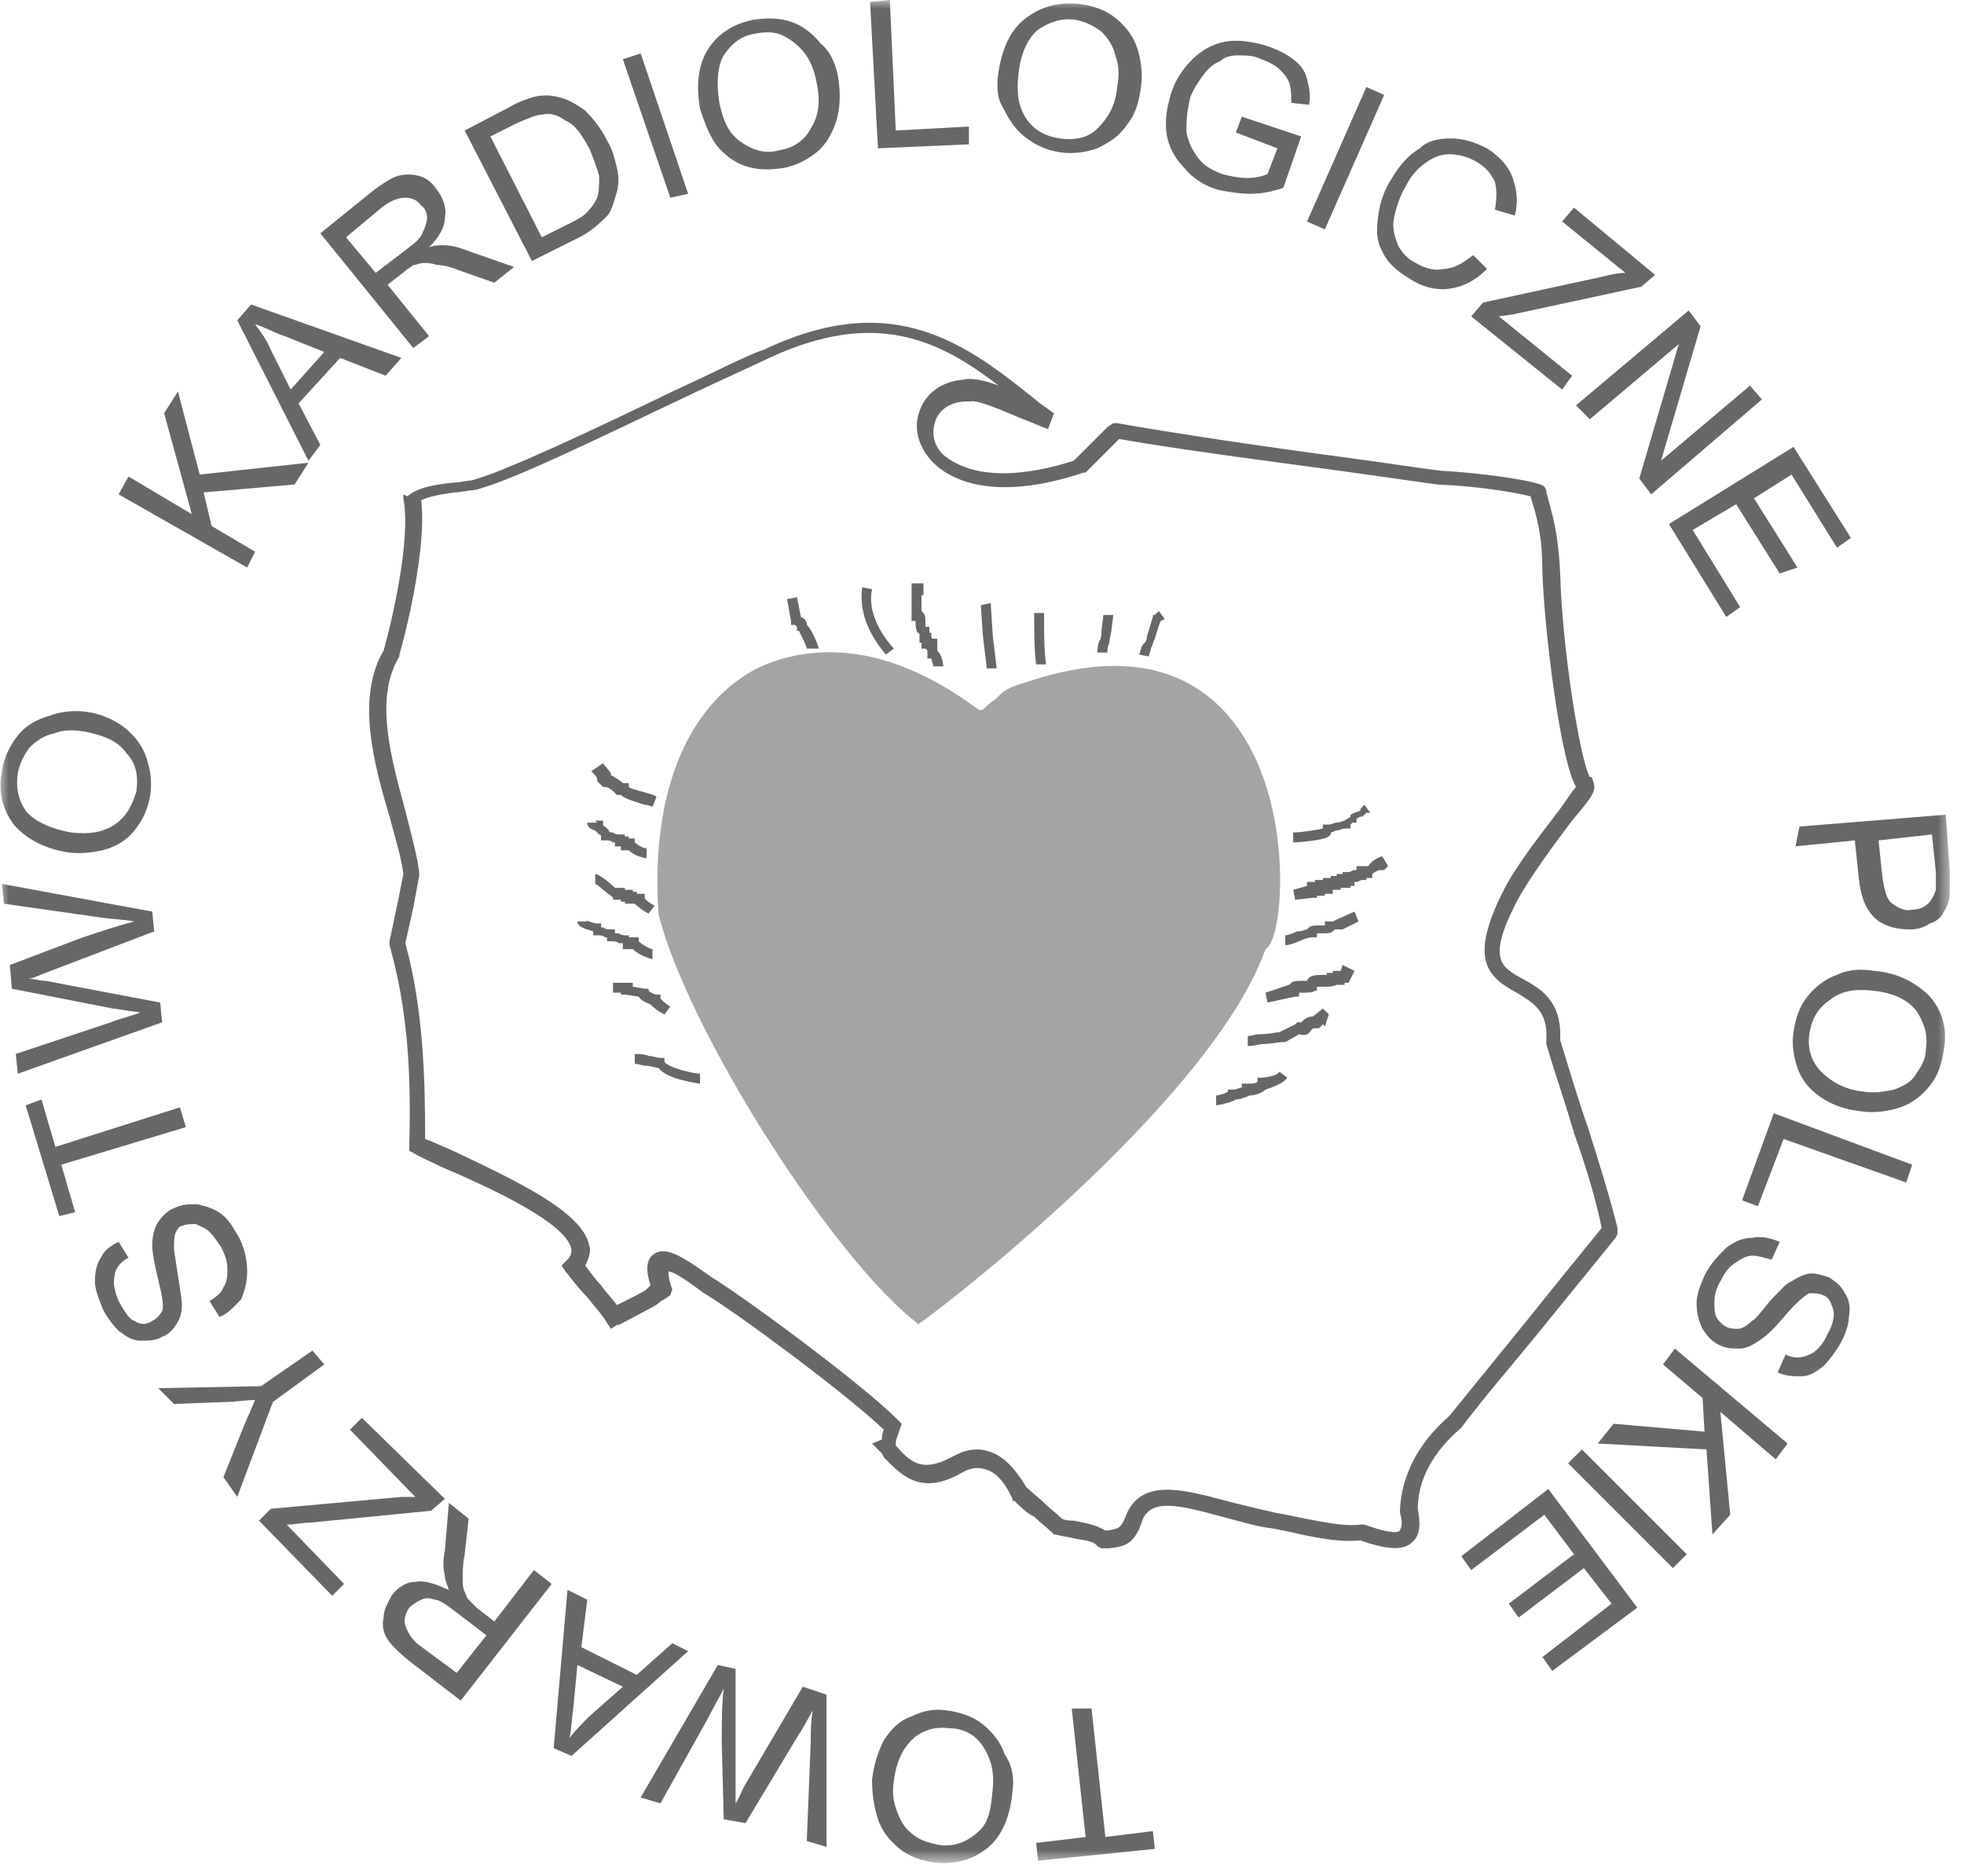 <?xml version="1.0" encoding="UTF-8"?> <svg xmlns="http://www.w3.org/2000/svg" width="112" height="107" viewBox="0 0 112 107" fill="none"><mask id="mask0_1243_595" style="mask-type:luminance" maskUnits="userSpaceOnUse" x="0" y="0" width="112" height="107"><path d="M111.3 0H0V106.226H111.3V0Z" fill="white"></path></mask><g mask="url(#mask0_1243_595)"><path d="M92.241 70.028C91.79 68.224 91.227 66.419 90.55 64.277C89.986 62.698 89.535 61.119 88.971 59.315C89.084 57.06 87.844 56.383 86.829 55.819C85.588 55.143 84.799 54.692 86.49 51.421C87.28 49.955 88.633 48.151 89.648 46.798C90.888 45.332 91.001 45.106 90.888 44.655L90.775 44.317H90.663C90.099 43.302 89.084 36.987 88.971 32.702C88.859 30.334 88.52 29.319 88.182 28.079V27.966L88.069 27.741L87.844 27.628C86.829 27.29 84.122 26.951 82.093 26.838C81.19 26.726 78.935 26.387 76.454 26.049C72.169 25.485 66.869 24.696 63.712 24.132H63.486L63.148 24.358C62.697 24.809 62.358 25.147 62.02 25.485C61.682 25.823 61.456 26.049 61.231 26.275C56.269 27.853 54.352 26.387 53.788 25.936C53.224 25.372 53.112 24.696 53.337 24.019C53.563 23.343 54.239 22.892 55.141 22.892H55.254H55.367C55.705 22.779 57.284 23.455 58.073 23.794C58.975 24.132 59.426 24.358 59.765 24.47L60.103 23.568L59.314 23.004C55.254 19.734 51.082 16.351 43.526 19.96C42.737 20.185 40.82 21.2 38.339 22.328C34.167 24.358 28.416 27.064 26.837 27.402C26.612 27.402 26.273 27.515 25.935 27.515C24.92 27.628 23.905 27.741 23.229 28.304L23.003 28.192V28.417C23.454 30.785 22.326 35.521 21.875 37.1C20.297 39.806 21.312 43.528 22.214 46.572C22.552 47.813 22.89 48.941 23.003 49.843L22.665 51.534L22.214 53.677V53.789V53.902C23.229 57.511 23.454 61.007 23.341 65.292V65.63L23.567 65.743C23.905 65.968 24.469 66.194 25.146 66.532C27.514 67.547 32.363 69.689 32.588 71.268C32.588 71.381 32.588 71.606 32.363 71.832L32.024 72.17L32.25 72.509C32.701 73.072 33.039 73.523 33.49 73.975C33.829 74.426 34.28 74.877 34.618 75.441L34.844 75.779L35.182 75.553H35.295C37.437 74.426 37.437 74.426 37.55 74.313C37.55 74.313 37.663 74.2 37.888 74.087L38.227 73.862L38.339 73.523C38.114 72.96 38.114 72.621 38.114 72.509C38.339 72.509 38.79 72.734 40.144 73.749C41.722 74.651 48.15 79.387 50.405 81.53C50.292 81.755 50.292 81.981 50.292 82.094L49.729 82.319L50.292 82.883L50.405 83.109C51.307 84.011 52.435 85.364 54.803 84.011C55.367 83.672 55.818 83.672 56.156 83.785C56.72 83.898 57.284 84.462 57.735 85.477V85.59H57.848C58.186 85.928 58.524 86.266 58.975 86.492C59.314 86.83 59.652 87.055 59.99 87.394L60.103 87.507H60.216C60.554 87.619 60.892 87.619 61.231 87.732C61.795 87.845 62.358 87.845 62.584 88.183L62.809 88.296H63.035C63.148 88.296 63.261 88.296 63.261 88.296C64.163 88.183 64.727 88.07 65.178 86.604C65.741 85.477 67.207 85.815 69.688 86.492C70.59 86.717 71.605 87.055 72.62 87.168C73.184 87.281 73.748 87.394 74.199 87.507C75.326 87.732 76.454 87.958 77.582 87.845C79.161 88.409 80.063 88.409 80.514 87.958C81.078 87.507 80.965 86.717 80.852 86.04C80.852 84.349 81.754 82.77 83.333 81.417C84.686 79.613 86.265 77.809 87.731 76.004C89.197 74.2 90.663 72.396 92.129 70.592L92.241 70.366V70.028ZM87.054 75.328C85.588 77.132 84.122 78.936 82.656 80.74C80.852 82.319 79.95 84.124 79.837 86.04V86.153V86.266C80.063 87.055 79.837 87.168 79.837 87.281C79.724 87.394 79.386 87.507 77.807 86.943H77.695H77.582C76.68 87.055 75.665 86.83 74.424 86.604C73.861 86.492 73.409 86.379 72.733 86.266C71.718 86.04 70.816 85.815 69.914 85.59C67.433 84.913 65.178 84.349 64.275 86.266C63.937 87.168 63.824 87.168 63.148 87.281H63.035C62.471 86.943 61.795 86.83 61.231 86.717C61.005 86.717 60.78 86.717 60.554 86.604C60.216 86.266 59.878 86.04 59.539 85.702C59.201 85.364 58.863 85.138 58.524 84.8C57.848 83.672 57.171 82.996 56.382 82.77C55.705 82.545 55.029 82.657 54.239 83.109C52.548 84.011 51.871 83.334 51.082 82.432V82.319C51.082 82.094 51.195 81.868 51.307 81.53L51.42 81.192L51.195 80.966C49.052 78.823 42.286 73.862 40.595 72.847C39.016 71.719 38.001 71.043 37.324 71.494C36.761 71.832 36.873 72.621 37.099 73.298C36.986 73.411 36.986 73.411 36.873 73.523C36.761 73.636 36.309 73.862 35.182 74.426C34.844 73.975 34.505 73.636 34.28 73.298C33.941 72.96 33.716 72.621 33.378 72.17C33.603 71.719 33.716 71.268 33.603 71.043C33.265 69.126 29.431 67.321 25.597 65.517C25.033 65.292 24.582 65.066 24.244 64.953C24.244 61.345 24.131 57.511 23.116 53.789L23.567 51.76L23.905 49.955V49.843V49.73C23.793 48.828 23.454 47.587 23.116 46.234C22.326 43.302 21.312 39.806 22.778 37.438V37.326C23.116 36.198 24.356 31.236 24.018 28.53C24.469 28.304 25.146 28.192 25.935 28.079C26.273 28.079 26.612 27.966 26.95 27.966C28.754 27.628 34.28 24.921 38.79 22.779C41.158 21.651 43.188 20.749 43.865 20.411C49.954 17.592 53.563 19.396 56.946 21.989C56.044 21.651 55.367 21.538 54.916 21.651C53.675 21.764 52.773 22.441 52.435 23.455C52.097 24.358 52.322 25.485 53.224 26.387C54.014 27.177 56.382 28.755 61.795 26.951H61.907L62.02 26.838C62.246 26.613 62.471 26.387 62.809 26.049C63.148 25.711 63.486 25.372 63.824 25.034C66.982 25.598 72.169 26.275 76.341 26.838C78.822 27.177 81.078 27.515 81.98 27.628C84.461 27.741 86.378 28.079 87.28 28.304C87.618 29.432 87.956 30.447 87.956 32.59C88.069 35.972 88.971 43.302 89.873 44.881C89.648 45.106 89.309 45.67 88.971 46.121C87.956 47.475 86.49 49.279 85.701 50.858C83.784 54.692 84.799 55.706 86.49 56.609C87.392 57.172 88.295 57.623 88.182 59.315V59.428V59.541C88.746 61.458 89.309 63.036 89.761 64.615C90.437 66.532 91.001 68.336 91.339 70.028C89.873 71.832 88.407 73.636 87.054 75.328Z" fill="#676766"></path></g><mask id="mask1_1243_595" style="mask-type:luminance" maskUnits="userSpaceOnUse" x="0" y="0" width="112" height="107"><path d="M111.3 0H0V106.226H111.3V0Z" fill="white"></path></mask><g mask="url(#mask1_1243_595)"><path d="M78.144 46.347L77.806 45.896L77.693 46.008L77.58 46.121V46.234L77.242 46.347L77.016 46.46V46.572C76.903 46.685 76.791 46.685 76.678 46.798C76.565 46.798 76.453 46.911 76.227 46.911C76.114 46.911 75.889 47.023 75.776 47.023H75.438C75.438 47.023 75.438 47.136 75.438 47.249C74.987 47.362 74.084 47.474 73.746 47.474V48.038C74.084 48.038 75.438 47.925 75.776 47.7L75.889 47.587V47.474C76.001 47.474 76.114 47.362 76.227 47.362C76.34 47.362 76.565 47.249 76.678 47.249H77.016C77.016 47.249 77.016 47.136 77.016 47.023L77.129 46.911H77.355C77.355 46.911 77.355 46.798 77.355 46.685L77.58 46.572H77.693L77.806 46.46L77.918 46.347H78.144Z" fill="#676766"></path></g><mask id="mask2_1243_595" style="mask-type:luminance" maskUnits="userSpaceOnUse" x="0" y="0" width="112" height="107"><path d="M111.3 0H0V106.226H111.3V0Z" fill="white"></path></mask><g mask="url(#mask2_1243_595)"><path d="M78.821 48.828C78.482 48.941 78.144 49.166 78.031 49.392H77.693H77.355V49.617H77.242C77.129 49.617 77.016 49.73 76.903 49.73H76.565V49.843H76.227V49.956H76.114H75.889V50.068H75.776H75.438V50.181H75.325H74.987V50.294H74.874H74.535V50.519L73.746 50.745L73.859 51.309L74.874 51.196H75.099V51.083H75.212H75.55V50.97H75.663H76.001V50.745H76.114H76.453V50.632H76.678H77.016V50.519H77.242V50.294H77.355C77.467 50.294 77.58 50.181 77.693 50.181H77.918V50.068H78.031H78.257V49.843C78.37 49.73 78.595 49.617 78.708 49.617H78.933L79.046 49.505L79.159 49.392L78.821 48.828Z" fill="#676766"></path></g><mask id="mask3_1243_595" style="mask-type:luminance" maskUnits="userSpaceOnUse" x="0" y="0" width="112" height="107"><path d="M111.3 0H0V106.226H111.3V0Z" fill="white"></path></mask><g mask="url(#mask3_1243_595)"><path d="M77.469 52.549L77.244 51.985L76.229 52.436L76.003 52.549H75.891H75.552V52.775H75.327C74.988 52.775 74.763 52.775 74.65 52.888L74.537 53C74.424 53 74.312 53.113 73.974 53.113C73.748 53.226 73.41 53.339 73.297 53.339V53.902C73.41 53.902 73.522 53.902 74.086 53.677C74.312 53.564 74.65 53.451 74.763 53.451H75.101C75.101 53.451 75.101 53.339 75.101 53.226C75.214 53.226 75.214 53.226 75.327 53.226C75.665 53.226 75.891 53.226 76.003 53.113L76.116 53H76.342H76.567L77.469 52.549Z" fill="#676766"></path></g><mask id="mask4_1243_595" style="mask-type:luminance" maskUnits="userSpaceOnUse" x="0" y="0" width="112" height="107"><path d="M111.3 0H0V106.226H111.3V0Z" fill="white"></path></mask><g mask="url(#mask4_1243_595)"><path d="M76.566 55.03L76.453 55.368H76.34H76.002V55.481H75.889H75.664V55.594C75.551 55.594 75.551 55.594 75.438 55.594C75.1 55.594 74.649 55.594 74.536 55.932C74.423 55.932 74.423 55.932 74.311 55.932C74.085 55.932 73.747 55.932 73.634 56.045L73.521 56.158L72.168 56.609L72.281 57.173L73.859 56.834H74.085V56.609H74.311C74.536 56.609 74.874 56.609 74.987 56.496H75.1V56.383V56.27C75.213 56.27 75.438 56.27 75.551 56.27C75.776 56.27 76.002 56.27 76.228 56.158H76.453H76.679V56.045H76.904L77.017 55.819L77.242 55.368L76.566 55.03Z" fill="#676766"></path></g><mask id="mask5_1243_595" style="mask-type:luminance" maskUnits="userSpaceOnUse" x="0" y="0" width="112" height="107"><path d="M111.3 0H0V106.226H111.3V0Z" fill="white"></path></mask><g mask="url(#mask5_1243_595)"><path d="M75.78 57.849L75.441 57.511L74.877 57.962C74.539 57.962 74.314 58.187 74.201 58.3C74.201 58.3 74.201 58.3 74.088 58.3H73.975L73.863 58.413L72.96 58.864C72.735 58.864 72.397 58.977 71.833 58.977C71.607 58.977 71.269 59.09 71.156 59.09V59.653C71.269 59.653 71.382 59.653 71.946 59.541C72.397 59.541 72.96 59.428 73.073 59.428H73.186H73.299L74.088 58.977C74.427 59.09 74.652 58.977 74.765 58.751C74.877 58.638 74.877 58.638 75.103 58.638H75.216L75.329 58.526L75.441 58.413L75.554 58.526L75.78 57.849Z" fill="#676766"></path></g><mask id="mask6_1243_595" style="mask-type:luminance" maskUnits="userSpaceOnUse" x="0" y="0" width="112" height="107"><path d="M111.3 0H0V106.226H111.3V0Z" fill="white"></path></mask><g mask="url(#mask6_1243_595)"><path d="M73.411 61.457L72.96 61.119C72.847 61.345 72.171 61.457 71.945 61.457H71.72C71.72 61.457 71.72 61.57 71.72 61.683C71.607 61.796 71.381 61.796 71.156 61.796H70.817V62.021C70.705 62.021 70.479 62.134 70.367 62.134H70.028V62.247C69.915 62.36 69.464 62.472 69.352 62.472V63.036C69.352 63.036 70.141 62.923 70.479 62.698C70.705 62.698 71.043 62.585 71.269 62.472C71.494 62.472 71.945 62.36 72.171 62.134C72.509 62.021 73.186 61.796 73.411 61.457Z" fill="#676766"></path></g><mask id="mask7_1243_595" style="mask-type:luminance" maskUnits="userSpaceOnUse" x="0" y="0" width="112" height="107"><path d="M111.3 0H0V106.226H111.3V0Z" fill="white"></path></mask><g mask="url(#mask7_1243_595)"><path d="M66.419 35.296L66.081 34.845L65.855 35.07H65.743V35.183L65.404 36.311C65.404 36.536 65.291 36.649 65.179 36.762C65.066 36.874 65.066 37.1 64.953 37.326L65.517 37.438C65.517 37.326 65.63 37.1 65.63 36.987C65.743 36.762 65.743 36.649 65.855 36.423C65.855 36.423 66.081 35.634 66.194 35.409L66.419 35.296Z" fill="#676766"></path></g><mask id="mask8_1243_595" style="mask-type:luminance" maskUnits="userSpaceOnUse" x="0" y="0" width="112" height="107"><path d="M111.3 0H0V106.226H111.3V0Z" fill="white"></path></mask><g mask="url(#mask8_1243_595)"><path d="M63.15 37.213C63.15 37.1 63.15 36.875 63.263 36.649C63.263 36.423 63.375 36.085 63.375 35.972L63.488 35.07H62.924L62.812 35.972C62.812 36.085 62.812 36.423 62.699 36.536C62.586 36.762 62.586 37.1 62.586 37.213H63.15Z" fill="#676766"></path></g><mask id="mask9_1243_595" style="mask-type:luminance" maskUnits="userSpaceOnUse" x="0" y="0" width="112" height="107"><path d="M111.3 0H0V106.226H111.3V0Z" fill="white"></path></mask><g mask="url(#mask9_1243_595)"><path d="M59.653 37.889C59.54 37.1 59.54 36.085 59.54 35.296V34.958H58.977V35.183C58.977 36.085 58.977 37.1 59.089 37.889H59.653Z" fill="#676766"></path></g><mask id="mask10_1243_595" style="mask-type:luminance" maskUnits="userSpaceOnUse" x="0" y="0" width="112" height="107"><path d="M111.3 0H0V106.226H111.3V0Z" fill="white"></path></mask><g mask="url(#mask10_1243_595)"><path d="M56.836 38.115L56.61 36.198L56.497 34.394L55.934 34.507L56.046 36.198L56.272 38.115H56.836Z" fill="#676766"></path></g><mask id="mask11_1243_595" style="mask-type:luminance" maskUnits="userSpaceOnUse" x="0" y="0" width="112" height="107"><path d="M111.3 0H0V106.226H111.3V0Z" fill="white"></path></mask><g mask="url(#mask11_1243_595)"><path d="M53.789 38.002C53.789 38.002 53.789 37.438 53.45 37.1V36.762V36.424H53.225C53.225 36.424 53.112 36.424 53.112 36.311V36.198V36.085H52.999V35.747H52.774C52.774 35.634 52.774 35.521 52.774 35.521C52.774 35.296 52.774 35.07 52.661 34.958L52.548 34.845V33.943H52.661V33.604V33.266H52.097H51.984V33.604V35.07V35.409H52.21C52.21 35.634 52.21 35.86 52.323 36.085C52.323 36.085 52.435 36.085 52.435 36.198V36.311V36.649H52.548V36.987H52.774C52.774 36.987 52.774 36.987 52.886 37.1V37.213V37.551H53.112C53.112 37.664 53.225 37.889 53.225 38.002H53.789Z" fill="#676766"></path></g><mask id="mask12_1243_595" style="mask-type:luminance" maskUnits="userSpaceOnUse" x="0" y="0" width="112" height="107"><path d="M111.3 0H0V106.226H111.3V0Z" fill="white"></path></mask><g mask="url(#mask12_1243_595)"><path d="M50.97 36.987C49.955 35.859 49.504 34.619 49.73 33.604L49.166 33.492C49.053 34.394 49.166 35.747 50.519 37.325L50.97 36.987Z" fill="#676766"></path></g><mask id="mask13_1243_595" style="mask-type:luminance" maskUnits="userSpaceOnUse" x="0" y="0" width="112" height="107"><path d="M111.3 0H0V106.226H111.3V0Z" fill="white"></path></mask><g mask="url(#mask13_1243_595)"><path d="M46.687 36.987C46.687 36.875 46.349 35.972 46.011 35.634C46.011 35.409 45.898 35.296 45.672 35.183L45.447 34.055L44.883 34.168L45.108 35.409V35.634H45.334L45.447 35.747V35.972H45.559C45.672 36.198 46.011 36.875 46.011 36.987H46.687Z" fill="#676766"></path></g><mask id="mask14_1243_595" style="mask-type:luminance" maskUnits="userSpaceOnUse" x="0" y="0" width="112" height="107"><path d="M111.3 0H0V106.226H111.3V0Z" fill="white"></path></mask><g mask="url(#mask14_1243_595)"><path d="M36.872 45.219C36.534 45.107 35.97 44.994 35.857 44.881V44.656H35.632H35.519C35.406 44.543 35.068 44.317 34.843 44.204C34.843 43.979 34.617 43.866 34.391 43.528L33.715 43.979C33.94 44.204 34.053 44.317 34.053 44.43V44.543L34.166 44.656L34.279 44.768L34.391 44.881H34.504C34.73 44.881 34.955 45.107 35.068 45.219L35.181 45.332H35.294H35.406C35.632 45.558 36.083 45.67 36.76 45.896C36.985 45.896 37.211 46.009 37.211 46.009L37.436 45.445C37.323 45.332 37.211 45.332 36.872 45.219Z" fill="#676766"></path></g><mask id="mask15_1243_595" style="mask-type:luminance" maskUnits="userSpaceOnUse" x="0" y="0" width="112" height="107"><path d="M111.3 0H0V106.226H111.3V0Z" fill="white"></path></mask><g mask="url(#mask15_1243_595)"><path d="M36.195 48.038V47.813H35.856V47.7H35.631V47.587H35.292C35.292 47.587 35.067 47.587 34.954 47.474C34.842 47.474 34.729 47.474 34.729 47.362C34.616 47.249 34.616 47.249 34.503 47.136C34.503 47.136 34.39 47.136 34.39 47.023V46.798H34.052H33.939L34.052 46.911H33.488C33.488 47.136 33.601 47.249 33.939 47.362C34.052 47.474 34.052 47.474 34.165 47.587C34.165 47.587 34.278 47.587 34.278 47.7V47.925H34.616C34.616 47.925 34.842 47.925 34.954 48.038C35.067 48.038 35.067 48.038 35.067 48.038V48.264H35.405V48.489H35.744H35.856C36.195 48.828 36.758 48.94 36.871 48.94V48.377C36.646 48.377 36.307 48.151 36.195 48.038Z" fill="#676766"></path></g><mask id="mask16_1243_595" style="mask-type:luminance" maskUnits="userSpaceOnUse" x="0" y="0" width="112" height="107"><path d="M111.3 0H0V106.226H111.3V0Z" fill="white"></path></mask><g mask="url(#mask16_1243_595)"><path d="M36.652 50.97H36.313V50.857H36.088V50.745H35.75H35.637V50.632H35.298H35.073C34.847 50.406 34.171 49.843 33.945 49.843V50.406C34.058 50.406 34.622 50.97 34.847 51.083L34.96 51.196V51.309H35.298H35.411V51.421H35.637V51.534H36.088H36.201C36.313 51.647 36.539 51.872 36.99 52.098L37.328 51.647C37.103 51.534 36.764 51.309 36.764 51.196V50.97H36.652Z" fill="#676766"></path></g><mask id="mask17_1243_595" style="mask-type:luminance" maskUnits="userSpaceOnUse" x="0" y="0" width="112" height="107"><path d="M111.3 0H0V106.226H111.3V0Z" fill="white"></path></mask><g mask="url(#mask17_1243_595)"><path d="M36.422 53.677V53.451H36.196H35.858V53.338H35.632C35.632 53.338 35.407 53.338 35.294 53.226C35.181 53.226 35.181 53.226 35.068 53.226V53H34.73C34.73 53 34.505 53 34.392 52.887C34.279 52.887 34.279 52.887 34.279 52.887V52.662H34.053C33.941 52.662 33.49 52.549 33.377 52.436L33.49 52.549H32.926C32.926 52.887 33.49 53 33.828 53.113V53.338H34.166C34.166 53.338 34.392 53.338 34.505 53.451C34.617 53.451 34.617 53.451 34.617 53.451V53.677H34.956C34.956 53.677 35.181 53.677 35.294 53.789C35.407 53.789 35.407 53.789 35.519 53.789V54.128H35.858H36.083C36.422 54.466 37.098 54.692 37.211 54.692V54.128C37.098 54.128 36.647 53.902 36.422 53.677Z" fill="#676766"></path></g><mask id="mask18_1243_595" style="mask-type:luminance" maskUnits="userSpaceOnUse" x="0" y="0" width="112" height="107"><path d="M111.3 0H0V106.226H111.3V0Z" fill="white"></path></mask><g mask="url(#mask18_1243_595)"><path d="M37.663 56.947V56.721H37.438C37.325 56.721 37.1 56.608 36.987 56.496V56.383H36.761L36.085 56.27V56.045H35.746H34.957V56.608H35.408V56.721H35.634L36.423 56.834C36.536 57.06 36.874 57.172 37.1 57.285C37.212 57.398 37.438 57.623 37.889 57.849L38.227 57.398C38.002 57.285 37.776 57.06 37.663 56.947Z" fill="#676766"></path></g><mask id="mask19_1243_595" style="mask-type:luminance" maskUnits="userSpaceOnUse" x="0" y="0" width="112" height="107"><path d="M111.3 0H0V106.226H111.3V0Z" fill="white"></path></mask><g mask="url(#mask19_1243_595)"><path d="M37.891 60.556V60.33H37.665C37.44 60.33 37.214 60.217 36.989 60.217C36.763 60.105 36.425 60.105 36.199 60.105V60.668C36.425 60.668 36.65 60.781 36.876 60.781C37.101 60.781 37.327 60.894 37.552 60.894C38.004 61.571 39.92 61.796 39.92 61.796V61.232C39.582 61.232 38.116 60.894 37.891 60.556Z" fill="#676766"></path></g><mask id="mask20_1243_595" style="mask-type:luminance" maskUnits="userSpaceOnUse" x="0" y="0" width="112" height="107"><path d="M111.3 0H0V106.226H111.3V0Z" fill="white"></path></mask><g mask="url(#mask20_1243_595)"><path fill-rule="evenodd" clip-rule="evenodd" d="M62.246 97.43L63.035 104.76L65.742 104.421L65.855 105.436L59.201 106.113L59.089 105.098L61.908 104.76L61.118 97.43H62.246ZM57.735 102.166C57.623 103.519 57.172 104.647 56.382 105.323C55.593 106 54.578 106.338 53.337 106.226C52.548 106.113 51.871 105.887 51.308 105.436C50.744 104.985 50.293 104.421 50.067 103.745C49.842 103.068 49.729 102.279 49.729 101.489C49.842 100.587 50.067 99.911 50.406 99.234C50.857 98.557 51.308 98.106 51.984 97.881C52.661 97.543 53.337 97.43 54.014 97.543C54.803 97.655 55.48 97.881 56.044 98.332C56.608 98.783 57.059 99.347 57.284 100.023C57.735 100.7 57.848 101.377 57.735 102.166ZM56.608 102.053C56.72 101.038 56.495 100.249 56.044 99.572C55.593 98.896 54.916 98.557 54.127 98.557C53.337 98.445 52.548 98.67 51.984 99.234C51.42 99.798 51.082 100.587 50.969 101.602C50.857 102.279 50.969 102.843 51.195 103.406C51.42 103.97 51.646 104.309 52.097 104.647C52.548 104.985 52.999 105.098 53.563 105.211C54.352 105.323 55.029 105.098 55.706 104.534C56.382 103.97 56.495 103.294 56.608 102.053ZM47.135 96.64V105.323L46.008 104.985L46.233 99.347C46.233 98.783 46.233 98.219 46.346 97.543C45.895 98.332 45.669 98.783 45.557 98.896L42.512 103.97L41.272 103.745L41.159 99.347C41.159 98.219 41.159 97.204 41.272 96.302C41.046 96.753 40.708 97.317 40.369 97.994L37.663 102.843L36.535 102.504L40.933 94.949L41.948 95.174V101.828V102.843C42.174 102.504 42.286 102.166 42.399 101.94L45.782 96.189L47.135 96.64ZM39.242 94.16L32.589 100.136L31.574 99.685L32.363 90.664L33.491 91.228L33.152 93.934L36.31 95.513L38.34 93.709L39.242 94.16ZM35.52 96.189L32.927 94.949L32.701 97.317C32.589 98.106 32.589 98.67 32.476 99.121C32.814 98.67 33.152 98.332 33.603 97.881L35.52 96.189ZM31.461 90.326L26.274 96.979L23.342 94.723C22.778 94.272 22.327 93.821 22.101 93.483C21.876 93.145 21.763 92.694 21.876 92.243C21.876 91.791 22.101 91.453 22.327 91.002C22.665 90.551 23.116 90.213 23.68 90.213C24.244 90.1 24.808 90.326 25.597 90.664C25.484 90.326 25.372 90.1 25.372 89.874C25.259 89.423 25.259 88.972 25.372 88.409L25.597 85.702L26.725 86.604L26.499 88.634C26.386 89.198 26.386 89.649 26.386 89.987C26.386 90.326 26.386 90.551 26.499 90.777C26.612 91.002 26.612 91.115 26.725 91.228C26.837 91.34 26.95 91.453 27.176 91.679L28.191 92.468L30.446 89.536L31.461 90.326ZM27.74 93.257L25.823 91.791C25.372 91.453 25.033 91.228 24.808 91.228C24.469 91.115 24.244 91.115 24.018 91.228C23.793 91.34 23.567 91.453 23.342 91.679C23.116 92.017 23.003 92.355 23.116 92.694C23.229 93.032 23.454 93.483 23.905 93.821L26.048 95.4L27.74 93.257ZM25.372 85.477L24.582 86.153L17.703 86.83C17.252 86.83 16.801 86.943 16.35 86.943L19.62 90.326L18.944 91.002L14.771 86.717L15.448 86.04L22.891 85.364H23.68L19.959 81.53L20.635 80.853L25.372 85.477ZM18.493 77.808L15.561 79.951L13.531 85.364L12.742 84.236L13.869 81.417C14.095 80.853 14.32 80.402 14.546 79.838C13.982 79.838 13.418 79.951 12.854 79.951L9.923 80.064L9.02 79.162L14.884 79.049L17.816 77.019L18.493 77.808ZM12.516 75.102L11.952 74.2C12.291 73.975 12.629 73.749 12.742 73.411C12.967 73.072 12.967 72.734 12.967 72.396C12.967 71.945 12.854 71.606 12.629 71.155C12.403 70.817 12.178 70.479 11.952 70.253C11.727 70.028 11.389 69.915 11.163 69.802C10.937 69.802 10.599 69.802 10.374 69.915C10.261 69.915 10.148 70.028 10.035 70.253C9.923 70.479 9.923 70.817 9.923 71.155C9.923 71.381 10.035 71.945 10.148 72.734C10.261 73.523 10.374 74.087 10.374 74.425C10.374 74.877 10.261 75.215 10.035 75.553C9.81 75.891 9.584 76.117 9.246 76.23C8.908 76.455 8.457 76.455 8.006 76.455C7.554 76.455 7.216 76.23 6.765 75.891C6.427 75.553 6.089 75.102 5.863 74.651C5.637 74.087 5.412 73.523 5.412 73.072C5.412 72.508 5.525 72.057 5.75 71.719C5.976 71.268 6.314 71.043 6.765 70.817L7.329 71.719C6.878 71.945 6.54 72.396 6.54 72.734C6.427 73.185 6.54 73.636 6.765 74.2C7.103 74.764 7.329 75.215 7.667 75.328C8.006 75.553 8.344 75.553 8.682 75.328C8.908 75.215 9.133 74.989 9.246 74.764C9.359 74.538 9.246 73.862 9.02 72.96C8.795 72.057 8.682 71.381 8.682 71.043C8.682 70.479 8.795 70.028 9.02 69.689C9.246 69.351 9.584 69.013 9.923 68.9C10.374 68.674 10.712 68.674 11.276 68.674C11.727 68.787 12.178 68.9 12.629 69.238C13.08 69.577 13.306 70.028 13.644 70.591C13.982 71.268 14.095 71.945 14.095 72.508C14.095 73.072 13.982 73.523 13.757 74.087C13.418 74.425 13.08 74.877 12.516 75.102ZM10.599 64.277L3.495 66.419L4.284 69.126L3.382 69.351L1.465 63.036L2.367 62.698L3.157 65.404L10.261 63.149L10.599 64.277ZM9.246 58.3L1.014 61.232L0.901 60.104L6.314 58.3C6.878 58.075 7.442 57.962 8.006 57.736C7.103 57.623 6.54 57.511 6.427 57.511L0.676 56.383L0.563 55.03L4.735 53.451C5.75 53.113 6.765 52.775 7.667 52.549C7.103 52.436 6.54 52.436 5.75 52.323L0.225 51.534L0.112 50.406L8.682 51.985L8.795 53.113L2.593 55.481C2.029 55.706 1.803 55.819 1.578 55.819C2.029 55.819 2.254 55.932 2.593 55.932L9.133 57.172L9.246 58.3ZM3.833 48.602C2.48 48.377 1.465 47.813 0.789 47.023C0.112 46.121 -0.114 45.106 0.112 43.979C0.225 43.189 0.563 42.513 1.014 41.949C1.465 41.385 2.029 41.047 2.818 40.821C3.382 40.596 4.171 40.483 4.961 40.596C5.75 40.709 6.54 41.047 7.103 41.498C7.667 41.949 8.118 42.513 8.344 43.189C8.569 43.866 8.682 44.543 8.569 45.332C8.457 46.121 8.118 46.798 7.667 47.362C7.216 47.925 6.652 48.264 5.863 48.489C5.299 48.602 4.623 48.715 3.833 48.602ZM4.059 47.474C5.074 47.587 5.863 47.474 6.54 47.023C7.216 46.572 7.554 45.896 7.78 45.106C7.893 44.317 7.78 43.528 7.216 42.964C6.765 42.287 5.976 41.949 4.848 41.723C4.171 41.611 3.608 41.611 3.044 41.836C2.48 41.949 2.029 42.287 1.691 42.626C1.352 43.077 1.127 43.528 1.014 44.092C0.901 44.881 1.014 45.557 1.465 46.234C1.916 46.798 2.818 47.249 4.059 47.474ZM14.095 32.364L6.765 28.192L7.329 27.177L10.938 29.319L9.359 23.568L10.148 22.328L11.389 27.064L17.591 26.387L16.801 27.628L11.614 28.079L12.065 29.996L14.546 31.462L14.095 32.364ZM17.591 26.274L13.531 18.268L14.32 17.366L22.891 20.411L21.988 21.425L19.395 20.411L17.027 23.004L18.267 25.372L17.591 26.274ZM16.576 22.215L18.493 20.072L16.237 19.17C15.561 18.945 14.997 18.606 14.546 18.494C14.884 18.945 15.223 19.396 15.448 19.96L16.576 22.215ZM23.567 19.847L18.267 13.306L21.199 10.938C21.763 10.487 22.327 10.149 22.665 10.036C23.116 9.923 23.454 9.923 23.905 10.036C24.357 10.149 24.695 10.487 24.92 10.825C25.259 11.277 25.484 11.84 25.372 12.404C25.372 12.968 25.033 13.532 24.469 14.096C24.808 13.983 25.033 13.983 25.259 13.983C25.71 13.983 26.161 14.096 26.725 14.321L29.318 15.223L28.191 16.125L26.274 15.449C25.71 15.223 25.259 15.111 24.92 15.111C24.582 14.998 24.357 14.998 24.131 14.998C23.905 14.998 23.793 15.111 23.567 15.111C23.454 15.223 23.229 15.336 23.116 15.449L22.101 16.238L24.469 19.17L23.567 19.847ZM21.425 15.562L23.342 14.096C23.793 13.757 24.018 13.532 24.131 13.194C24.244 12.968 24.357 12.63 24.357 12.404C24.357 12.179 24.244 11.84 24.018 11.728C23.793 11.389 23.454 11.277 23.116 11.277C22.778 11.277 22.327 11.389 21.763 11.84L19.733 13.532L21.425 15.562ZM30.333 14.885L26.499 7.443L29.093 6.089C29.657 5.751 30.108 5.638 30.446 5.526C30.897 5.413 31.348 5.413 31.799 5.526C32.363 5.638 32.927 5.977 33.378 6.315C33.829 6.766 34.28 7.33 34.618 8.006C34.957 8.57 35.069 9.134 35.182 9.585C35.295 10.036 35.295 10.487 35.182 10.938C35.069 11.277 34.957 11.728 34.844 11.953C34.731 12.291 34.393 12.517 34.167 12.743C33.942 12.968 33.491 13.306 33.04 13.532L30.333 14.885ZM30.897 13.532L32.476 12.743C32.927 12.517 33.378 12.291 33.603 11.953C33.829 11.728 33.942 11.502 34.054 11.277C34.167 10.938 34.167 10.487 34.167 10.036C34.054 9.585 33.829 9.021 33.603 8.457C33.152 7.668 32.814 7.104 32.25 6.879C31.799 6.54 31.348 6.428 30.897 6.54C30.559 6.54 30.108 6.766 29.544 6.991L27.965 7.781L30.897 13.532ZM38.227 11.277L35.52 3.383L36.535 3.045L39.242 11.051L38.227 11.277ZM39.918 6.202C39.693 4.849 39.806 3.721 40.369 2.819C40.933 1.917 41.835 1.353 42.963 1.128C43.752 1.015 44.429 1.015 45.105 1.24C45.782 1.466 46.346 1.917 46.797 2.481C47.361 2.932 47.699 3.721 47.812 4.511C47.925 5.3 47.925 6.089 47.699 6.879C47.474 7.555 47.135 8.232 46.572 8.683C46.008 9.134 45.331 9.472 44.654 9.585C43.865 9.698 43.188 9.698 42.512 9.472C41.835 9.247 41.272 8.796 40.82 8.232C40.369 7.555 40.144 6.879 39.918 6.202ZM41.046 5.977C41.272 6.991 41.61 7.668 42.286 8.119C42.963 8.57 43.64 8.796 44.429 8.57C45.218 8.457 45.895 8.006 46.233 7.33C46.684 6.653 46.797 5.751 46.572 4.736C46.459 4.06 46.233 3.496 45.895 3.045C45.557 2.594 45.105 2.255 44.654 2.03C44.203 1.804 43.64 1.804 43.076 1.917C42.286 2.03 41.723 2.481 41.272 3.157C40.933 3.721 40.82 4.736 41.046 5.977ZM50.067 8.457L49.616 0.113L50.744 0L51.082 7.443L55.255 7.217V8.232L50.067 8.457ZM56.946 4.06C57.172 2.706 57.623 1.691 58.525 1.015C59.427 0.338 60.442 0.113 61.569 0.226C62.359 0.338 63.035 0.564 63.599 1.015C64.163 1.466 64.614 2.03 64.84 2.706C65.065 3.383 65.178 4.172 65.065 4.962C64.952 5.864 64.727 6.54 64.276 7.104C63.825 7.781 63.261 8.119 62.584 8.457C61.908 8.683 61.231 8.796 60.442 8.683C59.652 8.57 58.976 8.232 58.412 7.781C57.848 7.33 57.51 6.766 57.172 6.089C56.833 5.526 56.833 4.849 56.946 4.06ZM58.074 4.285C57.961 5.3 58.074 6.089 58.525 6.766C58.976 7.443 59.652 7.781 60.442 7.894C61.231 8.006 62.02 7.894 62.584 7.33C63.148 6.766 63.599 6.089 63.712 4.962C63.825 4.285 63.825 3.721 63.599 3.157C63.486 2.594 63.148 2.143 62.81 1.804C62.359 1.466 61.908 1.24 61.344 1.128C60.554 1.015 59.878 1.24 59.201 1.691C58.637 2.143 58.186 3.045 58.074 4.285ZM70.478 7.555L70.816 6.653L74.199 7.781L73.184 10.713C72.508 10.938 71.944 11.051 71.267 11.051C70.703 11.051 70.027 10.938 69.463 10.825C68.674 10.6 67.997 10.149 67.546 9.585C66.982 9.021 66.644 8.345 66.531 7.668C66.418 6.879 66.531 6.202 66.757 5.413C66.982 4.623 67.433 3.947 67.997 3.383C68.561 2.819 69.237 2.481 69.914 2.368C70.591 2.255 71.38 2.368 72.169 2.594C72.846 2.819 73.297 3.045 73.748 3.383C74.199 3.721 74.425 4.06 74.537 4.511C74.65 4.962 74.763 5.413 74.65 5.977L73.635 5.864C73.635 5.413 73.635 5.074 73.523 4.736C73.41 4.398 73.184 4.172 72.959 3.947C72.733 3.721 72.282 3.496 71.944 3.383C71.493 3.157 71.042 3.157 70.591 3.157C70.14 3.157 69.801 3.27 69.576 3.496C69.237 3.609 69.012 3.834 68.786 4.06C68.448 4.511 68.11 4.962 67.884 5.526C67.659 6.428 67.659 6.991 67.659 7.555C67.772 8.119 67.997 8.57 68.335 9.021C68.674 9.472 69.125 9.698 69.689 9.923C70.14 10.036 70.591 10.149 71.154 10.149C71.606 10.149 72.057 10.036 72.282 9.923L72.846 8.457L70.478 7.555ZM74.537 12.63L77.92 4.962L78.935 5.413L75.552 13.081L74.537 12.63ZM84.01 14.547L84.799 15.336C84.123 16.013 83.446 16.351 82.657 16.464C81.867 16.577 81.078 16.351 80.401 15.9C79.612 15.449 79.048 14.885 78.823 14.321C78.484 13.757 78.484 13.081 78.597 12.291C78.71 11.502 78.935 10.825 79.386 10.149C79.837 9.36 80.401 8.796 80.965 8.457C81.416 8.006 82.093 7.894 82.769 7.894C83.446 7.894 84.123 8.119 84.799 8.457C85.476 8.909 86.04 9.472 86.265 10.149C86.491 10.825 86.603 11.502 86.378 12.291L85.25 11.953C85.363 11.277 85.363 10.825 85.25 10.374C85.025 9.923 84.799 9.585 84.235 9.247C83.671 8.909 83.108 8.796 82.657 8.796C82.093 8.796 81.642 9.021 81.191 9.36C80.74 9.698 80.401 10.149 80.176 10.6C79.837 11.164 79.612 11.84 79.499 12.404C79.386 12.968 79.499 13.419 79.725 13.983C79.95 14.434 80.288 14.772 80.74 14.998C81.303 15.336 81.867 15.449 82.318 15.336C82.882 15.336 83.446 14.998 84.01 14.547ZM83.897 18.043L84.574 17.253L91.34 15.787C91.791 15.675 92.242 15.562 92.693 15.562L89.084 12.63L89.761 11.84L94.384 15.675L93.595 16.351L86.265 17.93L85.476 18.043L89.648 21.425L89.084 22.215L83.897 18.043ZM89.874 23.117L96.301 17.704L96.978 18.606L94.723 26.274L99.797 21.989L100.474 22.779L94.159 28.192L93.482 27.289L95.737 19.621L90.663 23.906L89.874 23.117ZM95.174 29.883L102.278 25.485L105.548 30.672L104.759 31.236L102.165 27.064L100.023 28.417L102.503 32.364L101.489 32.702L99.008 28.755L96.527 30.221L99.233 34.619L98.444 35.183L95.174 29.883ZM102.616 47.136L110.961 46.46L111.186 49.617C111.186 50.181 111.186 50.632 111.186 50.857C111.186 51.309 111.074 51.647 110.848 51.985C110.735 52.323 110.397 52.549 110.059 52.662C109.72 52.887 109.382 53 108.931 53C108.254 53 107.578 52.887 107.014 52.436C106.45 51.985 106.112 51.196 105.999 50.068L105.774 47.925L102.391 48.264L102.616 47.136ZM107.127 47.925L107.352 50.068C107.465 50.745 107.578 51.309 107.916 51.534C108.254 51.76 108.593 51.985 109.044 51.872C109.382 51.872 109.72 51.76 109.946 51.534C110.171 51.309 110.284 51.083 110.397 50.745C110.397 50.519 110.397 50.181 110.397 49.73L110.171 47.587L107.127 47.925ZM106.901 55.368C108.254 55.481 109.269 56.045 110.059 56.834C110.735 57.623 111.074 58.638 110.848 59.879C110.735 60.668 110.51 61.345 110.059 61.908C109.608 62.472 109.044 62.923 108.367 63.149C107.691 63.374 106.901 63.487 106.112 63.374C105.21 63.262 104.533 63.036 103.857 62.585C103.18 62.134 102.729 61.57 102.503 60.894C102.278 60.217 102.165 59.54 102.278 58.864C102.391 58.075 102.616 57.398 103.067 56.834C103.518 56.27 104.082 55.819 104.759 55.594C105.435 55.255 106.225 55.255 106.901 55.368ZM106.789 56.496C105.774 56.383 104.984 56.496 104.308 57.06C103.631 57.511 103.293 58.187 103.18 58.977C103.067 59.766 103.293 60.555 103.857 61.119C104.42 61.683 105.21 62.134 106.225 62.247C106.901 62.36 107.465 62.247 108.029 62.134C108.593 61.908 109.044 61.683 109.269 61.232C109.608 60.781 109.833 60.33 109.833 59.766C109.946 58.977 109.72 58.3 109.269 57.623C108.818 57.06 108.029 56.608 106.789 56.496ZM101.15 63.487L109.044 66.419L108.706 67.434L101.714 64.953L100.248 68.787L99.346 68.449L101.15 63.487ZM101.489 70.817L101.037 71.832C100.586 71.719 100.248 71.606 99.91 71.606C99.572 71.606 99.233 71.832 98.895 72.057C98.557 72.283 98.331 72.621 98.106 73.072C97.88 73.411 97.767 73.862 97.767 74.2C97.767 74.538 97.767 74.877 97.88 75.102C97.993 75.328 98.218 75.553 98.444 75.666C98.669 75.779 98.895 75.779 99.12 75.779C99.346 75.779 99.684 75.553 99.91 75.328C100.135 75.215 100.474 74.764 100.925 74.2C101.489 73.636 101.827 73.185 102.165 73.072C102.503 72.847 102.954 72.621 103.293 72.621C103.631 72.621 103.969 72.734 104.308 72.847C104.646 73.072 104.984 73.298 105.21 73.749C105.435 74.087 105.548 74.538 105.435 75.102C105.435 75.553 105.21 76.117 104.984 76.568C104.646 77.132 104.308 77.583 103.969 77.921C103.518 78.26 103.18 78.485 102.729 78.485C102.278 78.485 101.827 78.485 101.376 78.26L101.827 77.245C102.278 77.47 102.729 77.47 103.18 77.245C103.518 77.132 103.969 76.681 104.195 76.117C104.533 75.553 104.646 74.989 104.533 74.651C104.42 74.313 104.308 73.975 103.969 73.862C103.744 73.749 103.406 73.749 103.18 73.749C102.954 73.862 102.503 74.2 101.827 74.989C101.263 75.666 100.812 76.117 100.474 76.343C100.023 76.681 99.572 76.906 99.233 76.906C98.782 76.906 98.444 76.906 97.993 76.681C97.542 76.455 97.316 76.117 97.091 75.779C96.865 75.328 96.752 74.877 96.752 74.313C96.752 73.749 96.978 73.298 97.203 72.734C97.542 72.057 97.993 71.606 98.444 71.155C98.895 70.817 99.346 70.591 99.91 70.591C100.474 70.479 100.925 70.591 101.489 70.817ZM95.512 76.906L101.94 82.319L101.263 83.221L98.106 80.515L98.669 86.379L97.654 87.506L97.316 82.657L91.114 82.319L92.016 81.192L97.203 81.643L97.091 79.725L94.835 77.808L95.512 76.906ZM90.212 82.657L96.189 88.634L95.399 89.423L89.423 83.447L90.212 82.657ZM88.295 84.913L93.369 91.679L88.52 95.287L87.957 94.498L91.903 91.453L90.325 89.423L86.603 92.243L86.04 91.453L89.761 88.634L88.069 86.379L83.897 89.536L83.333 88.747L88.295 84.913Z" fill="#676766"></path></g><mask id="mask21_1243_595" style="mask-type:luminance" maskUnits="userSpaceOnUse" x="0" y="0" width="112" height="107"><path d="M111.3 0H0V106.226H111.3V0Z" fill="white"></path></mask><g mask="url(#mask21_1243_595)"><path fill-rule="evenodd" clip-rule="evenodd" d="M58.525 38.904C66.531 36.198 70.14 39.919 71.718 43.528C73.635 47.925 73.072 53.676 72.169 54.128C69.237 62.359 55.029 73.636 52.323 75.553H52.435C47.587 71.945 39.129 58.638 37.55 52.098C37.099 45.332 39.129 40.37 42.963 38.228C44.655 37.325 46.797 36.987 48.94 37.325C51.195 37.664 53.563 38.791 55.818 40.483H55.931H56.044C56.27 40.257 56.495 40.032 56.721 39.919C57.284 39.355 57.397 39.242 58.525 38.904Z" fill="#A4A4A3"></path></g></svg> 